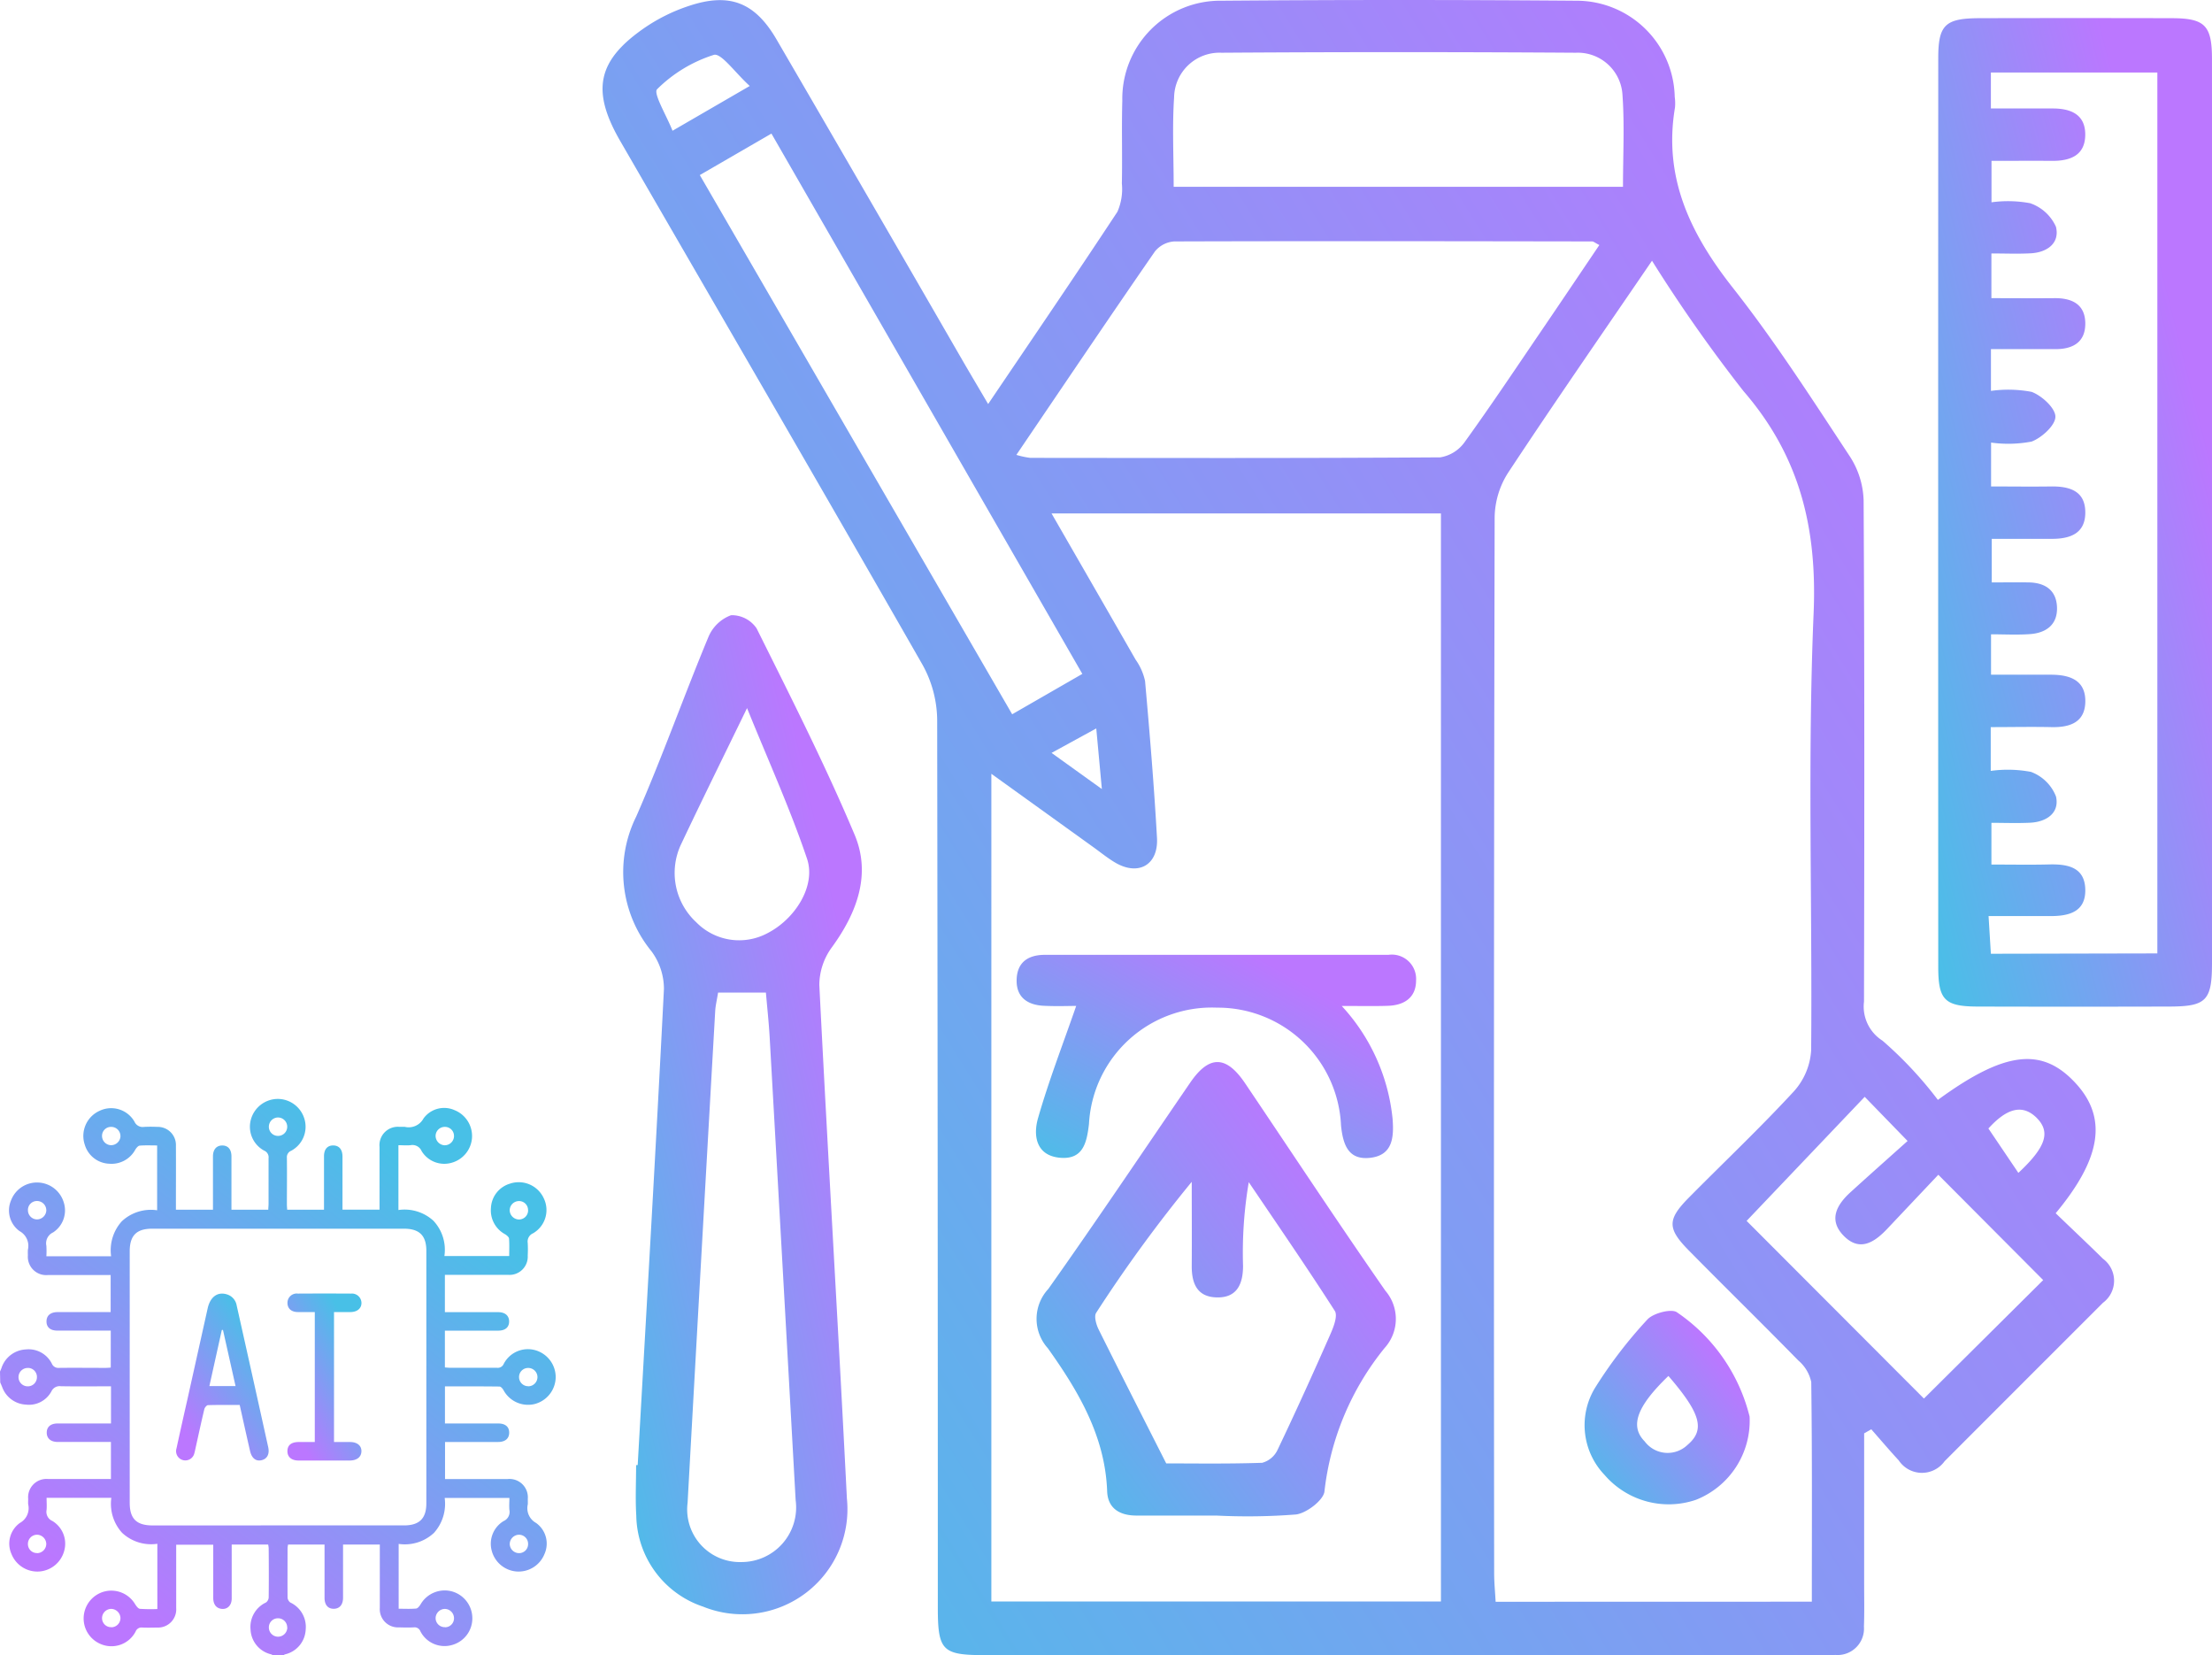 <svg xmlns="http://www.w3.org/2000/svg" xmlns:xlink="http://www.w3.org/1999/xlink" width="103.17" height="77.179" viewBox="0 0 103.17 77.179">
  <defs>
    <linearGradient id="linear-gradient" y1="1" x2="0.824" y2="0.254" gradientUnits="objectBoundingBox">
      <stop offset="0" stop-color="#48c0e7"/>
      <stop offset="1" stop-color="#b7f"/>
    </linearGradient>
    <linearGradient id="linear-gradient-7" x1="0.162" y1="0.876" x2="0.733" y2="0.121" gradientUnits="objectBoundingBox">
      <stop offset="0" stop-color="#b7f"/>
      <stop offset="1" stop-color="#48c0e7"/>
    </linearGradient>
  </defs>
  <g id="Group_1267" data-name="Group 1267" transform="translate(-1214.998 -3302.224)">
    <g id="Group_1246" data-name="Group 1246" transform="translate(1243.102 3302.223)">
      <path id="Path_33250" data-name="Path 33250" d="M-174.876-370.489c2.07-3.062,4.076-6,6.03-8.966a2.638,2.638,0,0,0,.207-1.317c.027-1.284-.016-2.57.021-3.854a4.571,4.571,0,0,1,4.642-4.67q8.269-.066,16.539,0a4.584,4.584,0,0,1,4.584,4.482,2.185,2.185,0,0,1,.012.5c-.551,3.271.719,5.89,2.7,8.406s3.7,5.2,5.455,7.86a3.974,3.974,0,0,1,.643,2.05c.045,7.791.035,15.583.018,23.374a1.882,1.882,0,0,0,.862,1.82,18.252,18.252,0,0,1,2.584,2.762c3.147-2.3,4.876-2.468,6.435-.767,1.466,1.6,1.205,3.473-.941,6.052.726.7,1.472,1.4,2.206,2.123a1.275,1.275,0,0,1,0,2.052q-3.695,3.691-7.385,7.386a1.3,1.3,0,0,1-2.14-.035c-.438-.474-.856-.967-1.282-1.452l-.332.19q0,3.512,0,7.024c0,.663.015,1.327-.01,1.989a1.234,1.234,0,0,1-1.33,1.32c-.29.01-.58.008-.87.008q-19.4,0-38.8,0c-1.988,0-2.194-.208-2.195-2.216q0-20.7-.03-41.4a5.4,5.4,0,0,0-.678-2.554c-4.668-8.16-9.395-16.286-14.1-24.423-1.38-2.384-1.078-3.792,1.214-5.343a8.207,8.207,0,0,1,2-.97c1.885-.624,3.066-.16,4.074,1.572q4.375,7.516,8.722,15.05C-175.672-371.837-175.315-371.236-174.876-370.489Zm38.418,55.845c0-3.463.018-6.851-.027-10.238a1.809,1.809,0,0,0-.606-1.011c-1.682-1.717-3.4-3.4-5.088-5.111-1.028-1.039-1.031-1.454-.012-2.484,1.632-1.65,3.322-3.247,4.894-4.951a3.142,3.142,0,0,0,.807-1.911c.058-6.8-.172-13.6.115-20.387.168-3.983-.65-7.326-3.272-10.356a70.753,70.753,0,0,1-4.266-6.078c-2.318,3.395-4.558,6.62-6.721,9.9a3.958,3.958,0,0,0-.618,2.057q-.051,24.618-.023,49.236c0,.437.044.874.069,1.338Zm-38.268-.008h20.969v-50.736h-18.162c1.371,2.381,2.651,4.6,3.92,6.816a2.717,2.717,0,0,1,.442,1c.216,2.434.42,4.871.556,7.311.071,1.273-.877,1.795-1.965,1.144-.355-.212-.678-.477-1.014-.718l-4.746-3.413Zm1.167-53.466a4.043,4.043,0,0,0,.645.139c6.374.006,12.748.019,19.122-.024a1.733,1.733,0,0,0,1.145-.718c1.258-1.744,2.451-3.535,3.662-5.313.872-1.281,1.737-2.568,2.616-3.87-.2-.1-.268-.167-.334-.167-6.5-.01-13-.021-19.494,0a1.267,1.267,0,0,0-.9.466C-169.237-374.511-171.339-371.391-173.559-368.119Zm7.335-12.5h20.958c0-1.478.075-2.881-.023-4.272a2.088,2.088,0,0,0-2.177-1.98q-8.261-.055-16.523,0a2.119,2.119,0,0,0-2.214,2.084C-166.293-383.434-166.223-382.071-166.223-380.616Zm-22.1-.547,14.569,25.142,3.272-1.883-14.5-25.194ZM-139.5-332.4l8.27,8.284,5.563-5.524-4.892-4.911c-.746.789-1.569,1.66-2.392,2.531-.594.627-1.281,1.069-2.02.316-.722-.735-.334-1.441.312-2.029.907-.826,1.825-1.639,2.667-2.393l-2-2.059Zm-46.495-52.92c-.687-.622-1.332-1.551-1.676-1.45a6.562,6.562,0,0,0-2.644,1.6c-.194.19.437,1.221.718,1.938Zm57.77,48.608,1.4,2.073c1.322-1.234,1.514-1.934.818-2.6C-126.667-337.859-127.389-337.627-128.223-336.708Zm-43.693-17.51,2.346,1.685-.261-2.826Z" transform="translate(192.86 389.33)" fill="url(#linear-gradient)"/>
      <path id="Path_33251" data-name="Path 33251" d="M70.449-362.909q0,10.505,0,21.011c0,1.763-.263,2.036-1.994,2.04q-4.476.012-8.953,0c-1.518-.007-1.82-.313-1.821-1.832q-.007-21.2,0-42.394c0-1.552.323-1.857,1.927-1.861q4.476-.011,8.953,0c1.558,0,1.886.336,1.887,1.9Q70.454-373.477,70.449-362.909ZM67.9-342.336v-41.075H60.136v1.676h2.89c.847,0,1.526.286,1.511,1.243s-.713,1.206-1.553,1.2c-.938-.008-1.875,0-2.819,0v1.932a5.657,5.657,0,0,1,1.8.042,2.045,2.045,0,0,1,1.206,1.1c.188.765-.414,1.2-1.187,1.237-.6.032-1.211.006-1.824.006v2.085c1.044,0,1.99.009,2.936,0,.814-.01,1.432.28,1.443,1.165s-.575,1.216-1.4,1.212c-.981,0-1.963,0-3,0v1.947a5.841,5.841,0,0,1,1.9.046c.476.18,1.108.759,1.106,1.159s-.634.979-1.11,1.158a5.807,5.807,0,0,1-1.89.047v2.046c.979,0,1.882.013,2.784,0s1.632.22,1.61,1.257c-.02.958-.742,1.19-1.573,1.186-.936,0-1.871,0-2.79,0v2.031c.647,0,1.183-.007,1.719,0,.769.013,1.3.36,1.325,1.167s-.51,1.19-1.259,1.244c-.6.043-1.2.009-1.818.009v1.884c.98,0,1.884,0,2.787,0,.876,0,1.639.245,1.61,1.281-.027.954-.737,1.182-1.58,1.163-.933-.021-1.867,0-2.831,0v2.041a5.825,5.825,0,0,1,1.875.046,2,2,0,0,1,1.17,1.151c.17.767-.444,1.184-1.213,1.22-.6.028-1.2.005-1.8.005v1.945c.964,0,1.829.017,2.694-.005s1.666.129,1.684,1.177-.781,1.235-1.646,1.231c-.93,0-1.861,0-2.865,0,.046.753.078,1.266.108,1.757Z" transform="translate(4.617 386.794)" fill="url(#linear-gradient)"/>
      <path id="Path_33252" data-name="Path 33252" d="M-188.3-234.372c.418-7.4.851-14.8,1.224-22.206a2.954,2.954,0,0,0-.581-1.75,5.832,5.832,0,0,1-.708-6.292c1.207-2.754,2.213-5.6,3.367-8.373A1.836,1.836,0,0,1-183.943-274a1.4,1.4,0,0,1,1.189.615c1.582,3.18,3.194,6.353,4.572,9.623.778,1.848.112,3.635-1.059,5.244a3,3,0,0,0-.588,1.756c.4,7.983.885,15.962,1.286,23.945a4.9,4.9,0,0,1-6.71,5.046,4.557,4.557,0,0,1-3.113-4.239c-.048-.783-.008-1.572-.008-2.358Zm3.749-22.031c-.059.371-.121.613-.134.859q-.653,11.466-1.288,22.932a2.455,2.455,0,0,0,2.508,2.763,2.547,2.547,0,0,0,2.532-2.886q-.6-10.785-1.211-21.569c-.041-.724-.121-1.446-.176-2.1Zm1.351-13.265c-1.129,2.323-2.116,4.318-3.067,6.329a3.128,3.128,0,0,0,.693,3.652,2.8,2.8,0,0,0,3.322.517c1.295-.661,2.278-2.209,1.849-3.477C-181.19-264.974-182.21-267.223-183.2-269.668Z" transform="translate(189.939 302.687)" fill="url(#linear-gradient)"/>
      <path id="Path_33253" data-name="Path 33253" d="M-.971-138.574a3.962,3.962,0,0,1-2.5,3.882,3.949,3.949,0,0,1-4.266-1.161,3.354,3.354,0,0,1-.465-4.022A21.12,21.12,0,0,1-5.737-143.1c.274-.3,1.144-.521,1.386-.329A8.28,8.28,0,0,1-.971-138.574Zm-3.786-1.893c-1.474,1.418-1.811,2.338-1.108,3.051a1.336,1.336,0,0,0,1.988.174C-3.034-137.951-3.24-138.707-4.757-140.466Z" transform="translate(54.47 204.627)" fill="url(#linear-gradient)"/>
      <path id="Path_33254" data-name="Path 33254" d="M-103.063-169.012c-1.243,0-2.486,0-3.729,0-.762,0-1.333-.324-1.362-1.131-.093-2.574-1.347-4.675-2.765-6.669a2.048,2.048,0,0,1,.02-2.766c2.251-3.175,4.418-6.411,6.619-9.621.883-1.288,1.676-1.279,2.56.031,2.176,3.228,4.319,6.478,6.542,9.673a2.015,2.015,0,0,1-.039,2.674,12.884,12.884,0,0,0-2.8,6.666c-.023.405-.824,1.026-1.324,1.092A28.983,28.983,0,0,1-103.063-169.012Zm-2.34-2.432c1.265,0,2.874.027,4.48-.028a1.116,1.116,0,0,0,.719-.608c.85-1.781,1.665-3.58,2.461-5.387.149-.339.353-.861.206-1.09-1.3-2.027-2.665-4.008-4.012-6a19.608,19.608,0,0,0-.267,3.9c0,.852-.285,1.511-1.259,1.472-.9-.035-1.139-.676-1.134-1.472.009-1.306,0-2.611,0-3.917a66.469,66.469,0,0,0-4.457,6.107c-.108.163,0,.537.106.761C-107.556-175.688-106.533-173.681-105.4-171.445Z" transform="translate(131.689 239.682)" fill="url(#linear-gradient)"/>
      <path id="Path_33255" data-name="Path 33255" d="M-100.029-207.878a9.077,9.077,0,0,1,2.373,5.279c.064.853,0,1.676-1.031,1.8s-1.28-.6-1.375-1.5a5.754,5.754,0,0,0-5.785-5.5,5.737,5.737,0,0,0-5.971,5.422c-.1.85-.262,1.655-1.314,1.58-1.146-.081-1.3-1.024-1.063-1.847.5-1.746,1.161-3.446,1.781-5.236-.308,0-.913.024-1.516-.006-.76-.038-1.287-.4-1.262-1.221s.547-1.155,1.322-1.155q8.01,0,16.021,0a1.132,1.132,0,0,1,1.287,1.195c0,.8-.552,1.158-1.313,1.182C-98.488-207.863-99.1-207.878-100.029-207.878Z" transform="translate(134.505 254.786)" fill="url(#linear-gradient)"/>
    </g>
    <g id="Group_1259" data-name="Group 1259" transform="translate(1684.998 3158.709)">
      <path id="Path_33553" data-name="Path 33553" d="M-470,207.472c.022-.053.046-.106.066-.159a1.261,1.261,0,0,1,1.134-.875,1.215,1.215,0,0,1,1.217.66.324.324,0,0,0,.331.2c.726-.009,1.452,0,2.178,0,.074,0,.148-.008.24-.013V205.56h-.515c-.659,0-1.317,0-1.976,0-.329,0-.509-.159-.506-.432s.188-.429.515-.431c.818,0,1.637,0,2.477,0v-1.728h-.266c-.887,0-1.773,0-2.659,0a.856.856,0,0,1-.935-.926,2.333,2.333,0,0,1,0-.253.782.782,0,0,0-.388-.869,1.187,1.187,0,0,1-.4-1.427,1.292,1.292,0,0,1,1.288-.838,1.3,1.3,0,0,1,1.173.927,1.224,1.224,0,0,1-.5,1.4.557.557,0,0,0-.311.625,4.289,4.289,0,0,1,0,.486h3.02a2.012,2.012,0,0,1,.5-1.633,1.984,1.984,0,0,1,1.646-.512v-3.023c-.28,0-.549-.013-.815.009-.071.006-.152.106-.2.181a1.261,1.261,0,0,1-1.223.662,1.238,1.238,0,0,1-1.133-.874,1.284,1.284,0,0,1,.683-1.591,1.253,1.253,0,0,1,1.629.5.42.42,0,0,0,.456.248,5.878,5.878,0,0,1,.608,0,.845.845,0,0,1,.871.886c.005.9,0,1.79,0,2.685v.292h1.728v-.584c0-.633,0-1.267,0-1.9,0-.327.164-.511.433-.512s.428.179.429.509c0,.734,0,1.469,0,2.2v.287h1.718c0-.093.013-.182.013-.271,0-.709,0-1.418,0-2.127a.337.337,0,0,0-.2-.356,1.264,1.264,0,0,1-.62-1.467,1.305,1.305,0,0,1,1.263-.946,1.3,1.3,0,0,1,1.235.95,1.269,1.269,0,0,1-.623,1.467.321.321,0,0,0-.2.331c.009.726,0,1.452,0,2.178,0,.074.008.148.013.24h1.718v-.566c0-.642,0-1.283,0-1.925,0-.329.16-.509.432-.506s.429.188.43.516c0,.726,0,1.452,0,2.178v.3h1.728v-.267c0-.887,0-1.773,0-2.66a.855.855,0,0,1,.926-.934c.084,0,.169-.006.253,0a.783.783,0,0,0,.869-.387,1.188,1.188,0,0,1,1.45-.392,1.3,1.3,0,0,1,.814,1.3,1.3,1.3,0,0,1-.951,1.154,1.237,1.237,0,0,1-1.4-.548.463.463,0,0,0-.518-.271c-.182.017-.366,0-.562,0v3.022a1.994,1.994,0,0,1,1.631.5,1.978,1.978,0,0,1,.513,1.645h3.023c0-.279.013-.548-.008-.814-.006-.071-.106-.152-.181-.2a1.261,1.261,0,0,1-.663-1.222,1.238,1.238,0,0,1,.873-1.134,1.284,1.284,0,0,1,1.592.681,1.252,1.252,0,0,1-.5,1.629.419.419,0,0,0-.249.456,5.778,5.778,0,0,1,0,.582.851.851,0,0,1-.911.9c-.887,0-1.773,0-2.66,0h-.293V204.7h.584c.633,0,1.267,0,1.9,0,.326,0,.511.164.512.433s-.179.428-.509.429c-.735,0-1.469,0-2.2,0h-.287v1.715c.085.006.165.016.246.016.726,0,1.452,0,2.178,0a.3.3,0,0,0,.317-.175,1.268,1.268,0,0,1,1.455-.65,1.307,1.307,0,0,1,.972,1.27,1.308,1.308,0,0,1-.973,1.243,1.3,1.3,0,0,1-1.462-.647c-.04-.07-.121-.165-.184-.166-.842-.011-1.685-.007-2.546-.007v1.73h.412c.692,0,1.385,0,2.077,0,.331,0,.509.158.507.431s-.188.43-.515.431c-.818,0-1.636,0-2.477,0v1.728h.266c.887,0,1.773,0,2.659,0a.856.856,0,0,1,.935.925c0,.085.005.169,0,.253a.785.785,0,0,0,.386.87,1.183,1.183,0,0,1,.392,1.449,1.3,1.3,0,0,1-1.3.814,1.3,1.3,0,0,1-1.155-.95,1.236,1.236,0,0,1,.547-1.4.464.464,0,0,0,.272-.518c-.017-.182,0-.367,0-.563h-3.019a2.021,2.021,0,0,1-.5,1.631,1.988,1.988,0,0,1-1.646.514v3.023c.278,0,.548.015.814-.009.077-.007.162-.118.211-.2a1.3,1.3,0,0,1,1.458-.6,1.3,1.3,0,0,1,.953,1.231,1.286,1.286,0,0,1-.937,1.266,1.265,1.265,0,0,1-1.484-.632.289.289,0,0,0-.31-.187c-.227.012-.456.007-.684,0a.849.849,0,0,1-.9-.909c0-.886,0-1.773,0-2.659v-.294H-454v.53c0,.65,0,1.3,0,1.95,0,.326-.164.513-.432.515s-.429-.177-.431-.507c0-.735,0-1.469,0-2.2v-.288h-1.7a1.077,1.077,0,0,0-.025.167c0,.768-.005,1.536,0,2.3a.316.316,0,0,0,.126.234,1.257,1.257,0,0,1,.72,1.262,1.243,1.243,0,0,1-.972,1.159.251.251,0,0,0-.061.041h-.506a.258.258,0,0,0-.061-.041,1.244,1.244,0,0,1-.972-1.159,1.256,1.256,0,0,1,.72-1.262.316.316,0,0,0,.126-.234c.01-.768.006-1.536,0-2.3a1.183,1.183,0,0,0-.025-.168h-1.7v.288c0,.743,0,1.486,0,2.229,0,.344-.231.541-.53.473-.21-.048-.33-.221-.331-.5,0-.684,0-1.368,0-2.052v-.43h-1.728v.294c0,.886,0,1.773,0,2.659a.85.85,0,0,1-.9.91c-.228.005-.456.01-.683,0a.293.293,0,0,0-.31.187,1.27,1.27,0,0,1-1.628.582,1.291,1.291,0,0,1-.79-1.317,1.3,1.3,0,0,1,.973-1.135,1.291,1.291,0,0,1,1.419.589c.056.089.143.212.227.221a7.707,7.707,0,0,0,.813.01V215.5a1.98,1.98,0,0,1-1.646-.513,2.01,2.01,0,0,1-.5-1.631h-3.02c0,.2.014.381,0,.563a.463.463,0,0,0,.271.518,1.237,1.237,0,0,1,.547,1.405,1.3,1.3,0,0,1-1.155.95,1.3,1.3,0,0,1-1.3-.814,1.187,1.187,0,0,1,.392-1.45.783.783,0,0,0,.386-.869c-.006-.084,0-.169,0-.253a.855.855,0,0,1,.934-.926c.886,0,1.773,0,2.659,0h.267v-1.728h-.3c-.726,0-1.452,0-2.178,0-.327,0-.513-.163-.516-.43s.177-.431.506-.432c.641,0,1.283,0,1.925,0h.566v-1.732h-.291c-.684,0-1.368.008-2.051-.005a.421.421,0,0,0-.436.239,1.189,1.189,0,0,1-1.188.619,1.245,1.245,0,0,1-1.113-.828c-.028-.069-.058-.137-.087-.205Zm12.942,7.171h5.9c.717,0,1.043-.321,1.043-1.03q0-5.888,0-11.775c0-.71-.325-1.03-1.042-1.03h-11.75c-.727,0-1.043.32-1.043,1.055q0,5.862,0,11.725c0,.744.316,1.056,1.067,1.056Zm.022-18.162a.426.426,0,0,0,.432-.431.432.432,0,0,0-.438-.428.432.432,0,0,0-.418.422A.425.425,0,0,0-457.035,196.481Zm-7.346.015a.428.428,0,0,0-.428-.435.418.418,0,0,0-.431.4.433.433,0,0,0,.411.453A.439.439,0,0,0-464.381,196.5Zm15.557-.007a.42.42,0,0,0-.431-.428.426.426,0,0,0-.427.41.44.44,0,0,0,.421.447A.435.435,0,0,0-448.824,196.489Zm-19.016,3.447a.433.433,0,0,0-.446-.419.417.417,0,0,0-.409.448.426.426,0,0,0,.427.41A.44.44,0,0,0-467.839,199.936Zm22.47,0a.418.418,0,0,0-.442-.416.434.434,0,0,0-.414.427.44.44,0,0,0,.437.432A.425.425,0,0,0-445.369,199.933Zm-23.3,7.367a.43.43,0,0,0-.465.4.43.43,0,0,0,.408.455.423.423,0,0,0,.448-.385A.423.423,0,0,0-468.669,207.3Zm23.31.854a.432.432,0,0,0,.429-.437.43.43,0,0,0-.446-.418.422.422,0,0,0-.413.423A.426.426,0,0,0-445.358,208.153Zm-22.908,7.78a.434.434,0,0,0,.427-.439.44.44,0,0,0-.423-.42.427.427,0,0,0-.433.429A.419.419,0,0,0-468.266,215.933Zm22.9-.421a.425.425,0,0,0-.424-.438.439.439,0,0,0-.432.436.435.435,0,0,0,.418.422A.419.419,0,0,0-445.369,215.513Zm-19.441,3.877a.428.428,0,0,0,.428-.435.442.442,0,0,0-.422-.422.433.433,0,0,0-.436.429A.419.419,0,0,0-464.809,219.389Zm15.569,0a.418.418,0,0,0,.416-.443.435.435,0,0,0-.427-.413.439.439,0,0,0-.431.437A.425.425,0,0,0-449.24,219.388Zm-7.364.011a.425.425,0,0,0-.432-.43.422.422,0,0,0-.423.412.431.431,0,0,0,.418.447A.433.433,0,0,0-456.6,219.4Z" transform="translate(0 0)" fill="url(#linear-gradient-7)"/>
      <path id="Path_33554" data-name="Path 33554" d="M-442.745,226.782c-.505,0-.993-.007-1.48.009-.061,0-.152.114-.17.189-.145.606-.276,1.215-.411,1.824-.017.074-.03.149-.052.221a.433.433,0,0,1-.516.333.432.432,0,0,1-.32-.546c.163-.749.33-1.5.5-2.245q.477-2.145.955-4.291c.118-.53.457-.781.884-.654a.65.65,0,0,1,.468.516q.74,3.3,1.471,6.609c.073.33-.051.555-.32.613s-.456-.112-.53-.446C-442.426,228.216-442.581,227.518-442.745,226.782Zm-.194-.882-.587-2.619-.054.008-.579,2.611Z" transform="translate(-16.075 -17.755)" fill="url(#linear-gradient-7)"/>
      <path id="Path_33555" data-name="Path 33555" d="M-429.091,228.5V222.44c-.27,0-.529,0-.788,0-.305,0-.486-.166-.486-.427a.431.431,0,0,1,.485-.434q1.24-.007,2.48,0a.444.444,0,0,1,.486.439c0,.252-.2.417-.5.422-.253,0-.505,0-.78,0V228.5c.243,0,.492,0,.742,0,.338,0,.542.168.536.434s-.21.428-.549.429q-1.19,0-2.379,0c-.338,0-.53-.17-.523-.448s.191-.412.523-.415C-429.6,228.5-429.356,228.5-429.091,228.5Z" transform="translate(-26.227 -17.745)" fill="url(#linear-gradient-7)"/>
    </g>
  </g>
</svg>
